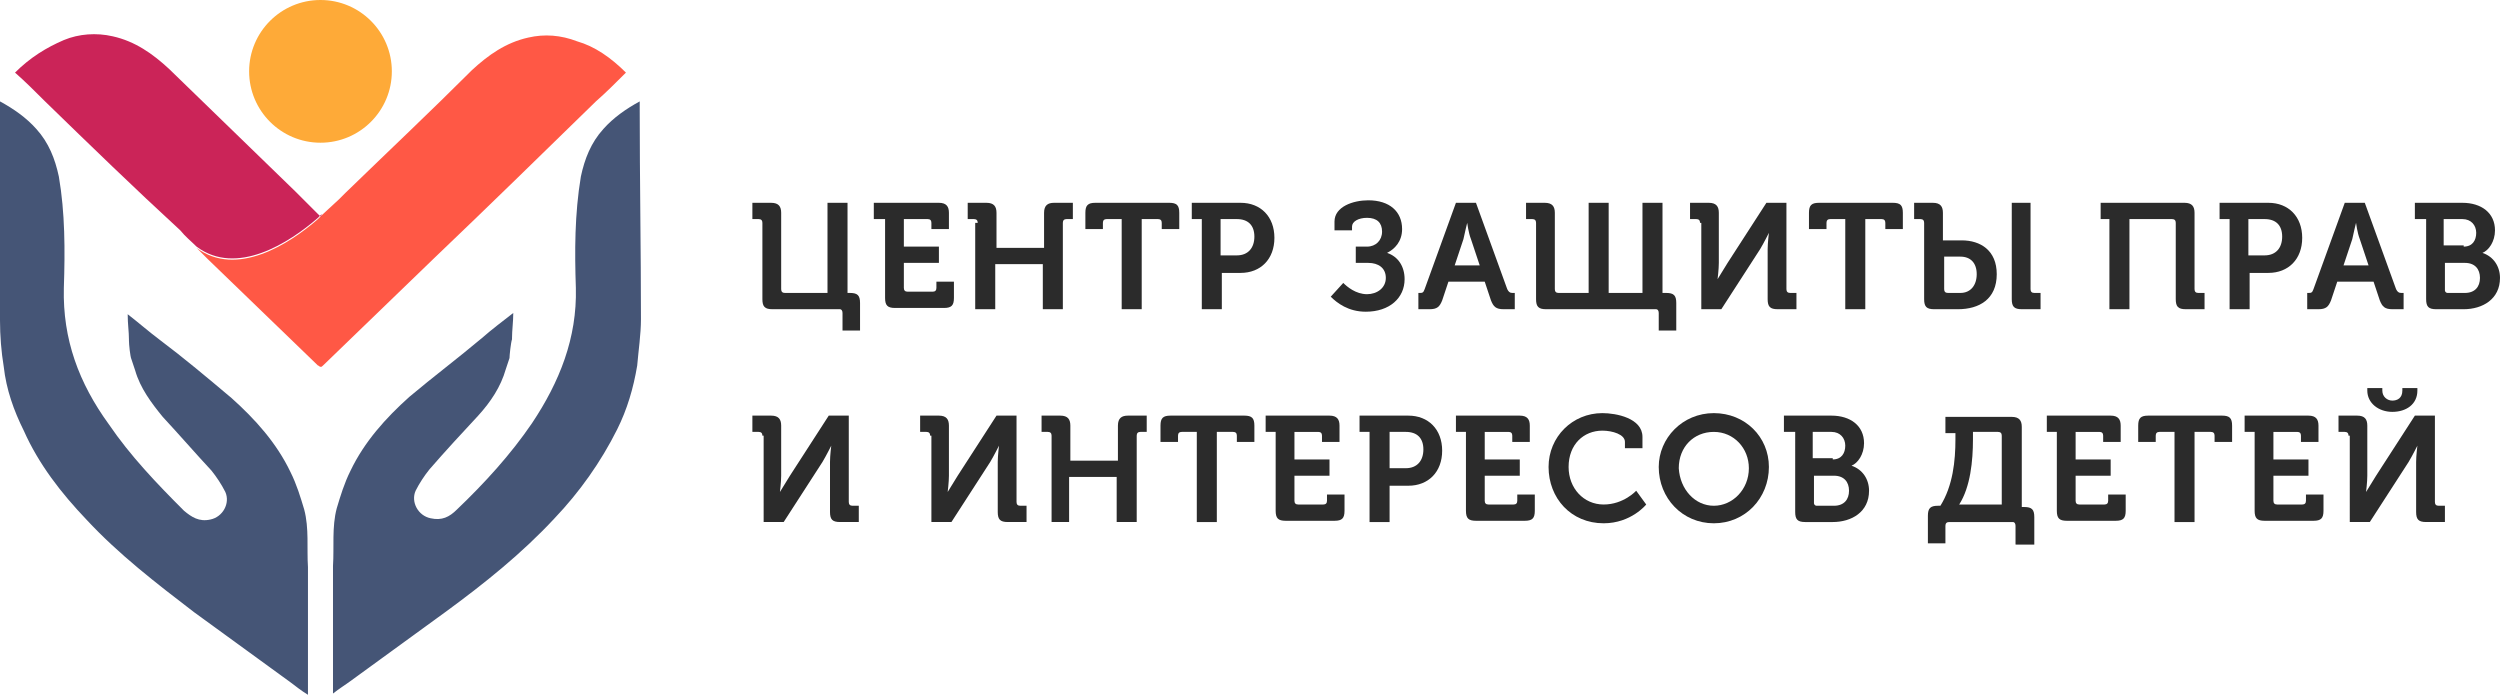<?xml version="1.0" encoding="utf-8"?>
<!-- Generator: Adobe Illustrator 22.0.1, SVG Export Plug-In . SVG Version: 6.00 Build 0)  -->
<svg version="1.1" id="Слой_1" xmlns="http://www.w3.org/2000/svg" xmlns:xlink="http://www.w3.org/1999/xlink" x="0px" y="0px"
	 viewBox="0 0 199.7 55.6" style="enable-background:new 0 0 199.7 55.6;" xml:space="preserve">
<style type="text/css">
	.st0{fill:#2B2B2B;}
	.st1{fill:#455576;}
	.st2{fill:#FEAA38;}
	.st3{fill:#FF5845;}
	.st4{fill:#CB2458;}
</style>
<title>Безымянный-2</title>
<title>Безымянный-2</title>
<title>Безымянный-2</title>
<title>Безымянный-2</title>
<title>Безымянный-2</title>
<title>Безымянный-2</title>
<g>
	<g>
		<path class="st0" d="M60.9,17.8c0-0.2-0.1-0.3-0.3-0.3h-0.5v-1.3h1.5c0.6,0,0.8,0.3,0.8,0.8v6.1c0,0.2,0.1,0.3,0.3,0.3h3.4v-7.2
			h1.6v7.2h0.2c0.6,0,0.8,0.2,0.8,0.8v2.2h-1.4V25c0-0.2-0.1-0.3-0.2-0.3h-5.4c-0.6,0-0.8-0.2-0.8-0.8V17.8z"/>
		<path class="st0" d="M70.6,17.5h-0.8v-1.3H75c0.6,0,0.8,0.3,0.8,0.8v1.3h-1.4v-0.5c0-0.2-0.1-0.3-0.3-0.3h-1.9v2.2H75v1.3h-2.8v2
			c0,0.2,0.1,0.3,0.3,0.3h2c0.2,0,0.3-0.1,0.3-0.3v-0.5h1.4v1.3c0,0.6-0.2,0.8-0.8,0.8h-3.9c-0.6,0-0.8-0.2-0.8-0.8V17.5z"/>
		<path class="st0" d="M78.1,17.8c0-0.2-0.1-0.3-0.3-0.3h-0.5v-1.3h1.5c0.6,0,0.8,0.3,0.8,0.8v2.8h3.8V17c0-0.6,0.3-0.8,0.8-0.8h1.5
			v1.3h-0.5c-0.2,0-0.3,0.1-0.3,0.3v6.9h-1.6v-3.6h-3.8v3.6h-1.6V17.8z"/>
		<path class="st0" d="M89.7,17.5h-1.3c-0.2,0-0.3,0.1-0.3,0.3v0.5h-1.4V17c0-0.6,0.2-0.8,0.8-0.8h5.9c0.6,0,0.8,0.2,0.8,0.8v1.3
			h-1.4v-0.5c0-0.2-0.1-0.3-0.3-0.3h-1.3v7.2h-1.6V17.5z"/>
		<path class="st0" d="M96,17.5h-0.8v-1.3h3.9c1.6,0,2.7,1.1,2.7,2.8s-1.1,2.8-2.7,2.8h-1.5v2.9H96V17.5z M98.8,20.4
			c0.9,0,1.4-0.6,1.4-1.5c0-0.9-0.5-1.4-1.4-1.4h-1.3v2.9H98.8z"/>
		<path class="st0" d="M107.3,22.6c0.3,0.3,1,0.9,1.9,0.9c0.8,0,1.5-0.5,1.5-1.3c0-0.8-0.6-1.2-1.4-1.2h-1v-1.3h0.9
			c0.7,0,1.2-0.5,1.2-1.2c0-0.7-0.4-1.1-1.2-1.1c-0.7,0-1.2,0.3-1.2,0.7v0.3h-1.4v-0.7c0-1.2,1.5-1.7,2.7-1.7c1.7,0,2.7,0.9,2.7,2.3
			c0,1-0.6,1.6-1.2,1.9v0c0.9,0.3,1.4,1.1,1.4,2.1c0,1.5-1.2,2.6-3.1,2.6c-1.4,0-2.3-0.7-2.8-1.2L107.3,22.6z"/>
		<path class="st0" d="M113.2,23.4h0.2c0.2,0,0.3,0,0.4-0.3l2.5-6.9h1.6l2.5,6.9c0.1,0.2,0.2,0.3,0.4,0.3h0.2v1.3h-0.9
			c-0.6,0-0.8-0.2-1-0.7l-0.5-1.5h-2.9l-0.5,1.5c-0.2,0.5-0.4,0.7-1,0.7h-0.9V23.4z M118.2,21.2l-0.7-2.1c-0.2-0.5-0.3-1.3-0.3-1.3
			h0c0,0-0.2,0.8-0.3,1.3l-0.7,2.1H118.2z"/>
		<path class="st0" d="M122.7,17.8c0-0.2-0.1-0.3-0.3-0.3h-0.5v-1.3h1.5c0.6,0,0.8,0.3,0.8,0.8v6.1c0,0.2,0.1,0.3,0.3,0.3h2.4v-7.2
			h1.6v7.2h2.7v-7.2h1.6v7.2h0.3c0.6,0,0.8,0.2,0.8,0.8v2.2h-1.4V25c0-0.2-0.1-0.3-0.2-0.3h-8.8c-0.6,0-0.8-0.2-0.8-0.8V17.8z"/>
		<path class="st0" d="M135.8,17.8c0-0.2-0.1-0.3-0.3-0.3H135v-1.3h1.5c0.6,0,0.8,0.3,0.8,0.8v4c0,0.5-0.1,1.3-0.1,1.3h0
			c0,0,0.5-0.8,0.8-1.3l3.1-4.8h1.6v6.9c0,0.2,0.1,0.3,0.3,0.3h0.5v1.3H142c-0.6,0-0.8-0.2-0.8-0.8v-4c0-0.5,0.1-1.3,0.1-1.3h0
			c0,0-0.4,0.8-0.7,1.3l-3.1,4.8h-1.6V17.8z"/>
		<path class="st0" d="M147.5,17.5h-1.3c-0.2,0-0.3,0.1-0.3,0.3v0.5h-1.4V17c0-0.6,0.2-0.8,0.8-0.8h5.9c0.6,0,0.8,0.2,0.8,0.8v1.3
			h-1.4v-0.5c0-0.2-0.1-0.3-0.3-0.3H149v7.2h-1.6V17.5z"/>
		<path class="st0" d="M153.7,17.8c0-0.2-0.1-0.3-0.3-0.3h-0.5v-1.3h1.5c0.6,0,0.8,0.3,0.8,0.8v2.2h1.5c1.5,0,2.8,0.8,2.8,2.7
			c0,2-1.4,2.8-3.1,2.8h-1.9c-0.6,0-0.8-0.2-0.8-0.8V17.8z M155.6,23.4h1c0.8,0,1.3-0.6,1.3-1.5c0-0.9-0.5-1.4-1.3-1.4h-1.3v2.6
			C155.3,23.3,155.4,23.4,155.6,23.4z M160.6,16.2h1.6v6.9c0,0.2,0.1,0.3,0.3,0.3h0.5v1.3h-1.5c-0.6,0-0.8-0.2-0.8-0.8V16.2z"/>
		<path class="st0" d="M168.6,17.5h-0.8v-1.3h6.7c0.6,0,0.8,0.3,0.8,0.8v6.1c0,0.2,0.1,0.3,0.3,0.3h0.5v1.3h-1.5
			c-0.6,0-0.8-0.2-0.8-0.8v-6.1c0-0.2-0.1-0.3-0.3-0.3h-3.4v7.2h-1.6V17.5z"/>
		<path class="st0" d="M178.1,17.5h-0.8v-1.3h3.9c1.6,0,2.7,1.1,2.7,2.8s-1.1,2.8-2.7,2.8h-1.5v2.9h-1.6V17.5z M180.9,20.4
			c0.9,0,1.4-0.6,1.4-1.5c0-0.9-0.5-1.4-1.4-1.4h-1.3v2.9H180.9z"/>
		<path class="st0" d="M184.2,23.4h0.2c0.2,0,0.3,0,0.4-0.3l2.5-6.9h1.6l2.5,6.9c0.1,0.2,0.2,0.3,0.4,0.3h0.2v1.3h-0.9
			c-0.6,0-0.8-0.2-1-0.7l-0.5-1.5h-2.9l-0.5,1.5c-0.2,0.5-0.4,0.7-1,0.7h-0.9V23.4z M189.2,21.2l-0.7-2.1c-0.2-0.5-0.3-1.3-0.3-1.3
			h0c0,0-0.2,0.8-0.3,1.3l-0.7,2.1H189.2z"/>
		<path class="st0" d="M193.7,17.5h-0.8v-1.3h3.8c1.5,0,2.6,0.8,2.6,2.2c0,0.9-0.5,1.6-1,1.8v0c0.9,0.3,1.4,1.1,1.4,2
			c0,1.7-1.4,2.5-2.9,2.5h-2.2c-0.6,0-0.8-0.2-0.8-0.8V17.5z M196.8,19.7c0.7,0,1-0.5,1-1.1c0-0.6-0.4-1.1-1.1-1.1h-1.5v2.1H196.8z
			 M195.5,23.4h1.4c0.8,0,1.2-0.5,1.2-1.2c0-0.7-0.4-1.2-1.2-1.2h-1.6v2.2C195.3,23.3,195.4,23.4,195.5,23.4z"/>
		<path class="st0" d="M60.9,34.8c0-0.2-0.1-0.3-0.3-0.3h-0.5v-1.3h1.5c0.6,0,0.8,0.3,0.8,0.8v4c0,0.5-0.1,1.3-0.1,1.3h0
			c0,0,0.5-0.8,0.8-1.3l3.1-4.8h1.6v6.9c0,0.2,0.1,0.3,0.3,0.3h0.5v1.3h-1.5c-0.6,0-0.8-0.2-0.8-0.8v-4c0-0.5,0.1-1.3,0.1-1.3h0
			c0,0-0.4,0.8-0.7,1.3l-3.1,4.8h-1.6V34.8z"/>
		<path class="st0" d="M74.3,34.8c0-0.2-0.1-0.3-0.3-0.3h-0.5v-1.3h1.5c0.6,0,0.8,0.3,0.8,0.8v4c0,0.5-0.1,1.3-0.1,1.3h0
			c0,0,0.5-0.8,0.8-1.3l3.1-4.8h1.6v6.9c0,0.2,0.1,0.3,0.3,0.3h0.5v1.3h-1.5c-0.6,0-0.8-0.2-0.8-0.8v-4c0-0.5,0.1-1.3,0.1-1.3h0
			c0,0-0.4,0.8-0.7,1.3l-3.1,4.8h-1.6V34.8z"/>
		<path class="st0" d="M84,34.8c0-0.2-0.1-0.3-0.3-0.3h-0.5v-1.3h1.5c0.6,0,0.8,0.3,0.8,0.8v2.8h3.8V34c0-0.6,0.3-0.8,0.8-0.8h1.5
			v1.3h-0.5c-0.2,0-0.3,0.1-0.3,0.3v6.9h-1.6v-3.6h-3.8v3.6H84V34.8z"/>
		<path class="st0" d="M95.7,34.5h-1.3c-0.2,0-0.3,0.1-0.3,0.3v0.5h-1.4V34c0-0.6,0.2-0.8,0.8-0.8h5.9c0.6,0,0.8,0.2,0.8,0.8v1.3
			h-1.4v-0.5c0-0.2-0.1-0.3-0.3-0.3h-1.3v7.2h-1.6V34.5z"/>
		<path class="st0" d="M101.9,34.5h-0.8v-1.3h5.1c0.6,0,0.8,0.3,0.8,0.8v1.3h-1.4v-0.5c0-0.2-0.1-0.3-0.3-0.3h-1.9v2.2h2.8v1.3h-2.8
			v2c0,0.2,0.1,0.3,0.3,0.3h2c0.2,0,0.3-0.1,0.3-0.3v-0.5h1.4v1.3c0,0.6-0.2,0.8-0.8,0.8h-3.9c-0.6,0-0.8-0.2-0.8-0.8V34.5z"/>
		<path class="st0" d="M109.4,34.5h-0.8v-1.3h3.9c1.6,0,2.7,1.1,2.7,2.8s-1.1,2.8-2.7,2.8H111v2.9h-1.6V34.5z M112.3,37.4
			c0.9,0,1.4-0.6,1.4-1.5c0-0.9-0.5-1.4-1.4-1.4H111v2.9H112.3z"/>
		<path class="st0" d="M117.1,34.5h-0.8v-1.3h5.1c0.6,0,0.8,0.3,0.8,0.8v1.3h-1.4v-0.5c0-0.2-0.1-0.3-0.3-0.3h-1.9v2.2h2.8v1.3h-2.8
			v2c0,0.2,0.1,0.3,0.3,0.3h2c0.2,0,0.3-0.1,0.3-0.3v-0.5h1.4v1.3c0,0.6-0.2,0.8-0.8,0.8h-3.9c-0.6,0-0.8-0.2-0.8-0.8V34.5z"/>
		<path class="st0" d="M128,33c1.1,0,3.2,0.4,3.2,1.9v0.9h-1.4v-0.5c0-0.6-1-0.9-1.8-0.9c-1.5,0-2.7,1.1-2.7,2.9c0,1.7,1.2,3,2.8,3
			c1.6,0,2.6-1.1,2.6-1.1l0.8,1.1c0,0-1.2,1.5-3.4,1.5c-2.6,0-4.4-2-4.4-4.5C123.7,34.9,125.6,33,128,33z"/>
		<path class="st0" d="M136.9,33c2.5,0,4.4,1.9,4.4,4.3c0,2.5-1.9,4.5-4.4,4.5c-2.5,0-4.4-2-4.4-4.5C132.5,35,134.4,33,136.9,33z
			 M136.9,40.4c1.5,0,2.8-1.3,2.8-3c0-1.6-1.2-2.9-2.8-2.9s-2.8,1.2-2.8,2.9C134.2,39.1,135.4,40.4,136.9,40.4z"/>
		<path class="st0" d="M143.3,34.5h-0.8v-1.3h3.8c1.5,0,2.6,0.8,2.6,2.2c0,0.9-0.5,1.6-1,1.8v0c0.9,0.3,1.4,1.1,1.4,2
			c0,1.7-1.4,2.5-2.9,2.5h-2.2c-0.6,0-0.8-0.2-0.8-0.8V34.5z M146.4,36.7c0.7,0,1-0.5,1-1.1c0-0.6-0.4-1.1-1.1-1.1h-1.5v2.1H146.4z
			 M145.1,40.4h1.4c0.8,0,1.2-0.5,1.2-1.2c0-0.7-0.4-1.2-1.2-1.2h-1.6v2.2C144.9,40.3,145,40.4,145.1,40.4z"/>
		<path class="st0" d="M154.8,40.4h0.2c1-1.6,1.2-3.6,1.2-5.3v-0.5h-0.8v-1.3h5.3c0.6,0,0.8,0.3,0.8,0.8v6.4h0.2
			c0.6,0,0.8,0.2,0.8,0.8v2.2H161V42c0-0.2-0.1-0.3-0.2-0.3h-5.1c-0.2,0-0.3,0.1-0.3,0.3v1.4H154v-2.2
			C154,40.6,154.2,40.4,154.8,40.4z M159.9,40.4v-5.6c0-0.2-0.1-0.3-0.3-0.3h-2v0.6c0,1.7-0.2,3.8-1.1,5.2H159.9z"/>
		<path class="st0" d="M164.3,34.5h-0.8v-1.3h5.1c0.6,0,0.8,0.3,0.8,0.8v1.3h-1.4v-0.5c0-0.2-0.1-0.3-0.3-0.3h-1.9v2.2h2.8v1.3h-2.8
			v2c0,0.2,0.1,0.3,0.3,0.3h2c0.2,0,0.3-0.1,0.3-0.3v-0.5h1.4v1.3c0,0.6-0.2,0.8-0.8,0.8h-3.9c-0.6,0-0.8-0.2-0.8-0.8V34.5z"/>
		<path class="st0" d="M173.8,34.5h-1.3c-0.2,0-0.3,0.1-0.3,0.3v0.5h-1.4V34c0-0.6,0.2-0.8,0.8-0.8h5.9c0.6,0,0.8,0.2,0.8,0.8v1.3
			h-1.4v-0.5c0-0.2-0.1-0.3-0.3-0.3h-1.3v7.2h-1.6V34.5z"/>
		<path class="st0" d="M180.1,34.5h-0.8v-1.3h5.1c0.6,0,0.8,0.3,0.8,0.8v1.3h-1.4v-0.5c0-0.2-0.1-0.3-0.3-0.3h-1.9v2.2h2.8v1.3h-2.8
			v2c0,0.2,0.1,0.3,0.3,0.3h2c0.2,0,0.3-0.1,0.3-0.3v-0.5h1.4v1.3c0,0.6-0.2,0.8-0.8,0.8h-3.9c-0.6,0-0.8-0.2-0.8-0.8V34.5z"/>
		<path class="st0" d="M187.6,34.8c0-0.2-0.1-0.3-0.3-0.3h-0.5v-1.3h1.5c0.6,0,0.8,0.3,0.8,0.8v4c0,0.5-0.1,1.3-0.1,1.3h0
			c0,0,0.5-0.8,0.8-1.3l3.1-4.8h1.6v6.9c0,0.2,0.1,0.3,0.3,0.3h0.5v1.3h-1.5c-0.6,0-0.8-0.2-0.8-0.8v-4c0-0.5,0.1-1.3,0.1-1.3h0
			c0,0-0.4,0.8-0.7,1.3l-3.1,4.8h-1.6V34.8z M189.1,31.2V31h1.2v0.2c0,0.5,0.4,0.8,0.8,0.8c0.4,0,0.8-0.2,0.8-0.8V31h1.2v0.2
			c0,1.1-0.9,1.7-2,1.7S189.1,32.2,189.1,31.2z"/>
	</g>
	<g>
		<g>
			<g>
				<path class="st1" d="M24.3,40.7c-0.3-1-0.6-2-1.1-3c-1.1-2.3-2.8-4.2-4.7-5.9c-1.9-1.6-3.8-3.2-5.8-4.7c-0.8-0.6-1.6-1.3-2.5-2
					c0,0.8,0.1,1.4,0.1,2l0,0c0,0,0,0,0,0c0,0,0,0,0,0.1c0,0,0,0,0,0c0,0.3,0.1,1.3,0.2,1.5c0,0,0,0,0,0c0.1,0.3,0.2,0.6,0.3,0.9
					c0.4,1.4,1.3,2.6,2.2,3.7c1.3,1.4,2.6,2.9,3.9,4.3c0.4,0.5,0.8,1.1,1.1,1.7c0.4,0.9-0.2,2-1.2,2.2c-0.9,0.2-1.5-0.2-2.1-0.7
					c-2.2-2.2-4.3-4.4-6-6.9C6.3,30.6,5,27.1,5.1,23c0.1-3,0.1-6-0.4-8.9c-0.3-1.4-0.8-2.7-1.8-3.8C2.1,9.4,1.1,8.7,0,8.1
					c0,0.3,0,0.4,0,0.6C0,14.3,0,20,0,25.6c0,1.2,0.1,2.5,0.3,3.7c0.2,1.8,0.8,3.5,1.6,5.1c1.2,2.7,3,5,5,7.1
					c2.6,2.8,5.6,5.1,8.6,7.4c2.6,1.9,5.1,3.7,7.7,5.6c0.4,0.3,0.9,0.7,1.4,1c0-0.3,0-0.5,0-0.6c0-3.2,0-6.4,0-9.6
					C24.5,43.8,24.7,42.2,24.3,40.7z"/>
				<path class="st1" d="M51.1,8.7c0-0.2,0-0.3,0-0.6c-1.1,0.6-2.1,1.3-2.9,2.2c-1,1.1-1.5,2.4-1.8,3.8c-0.5,3-0.5,6-0.4,8.9
					c0.1,4-1.3,7.5-3.5,10.8c-1.7,2.5-3.8,4.8-6,6.9c-0.6,0.6-1.2,0.9-2.1,0.7c-1-0.2-1.6-1.3-1.2-2.2c0.3-0.6,0.7-1.2,1.1-1.7
					c1.3-1.5,2.6-2.9,3.9-4.3c1-1.1,1.8-2.3,2.2-3.7c0.1-0.3,0.2-0.6,0.3-0.9c0,0,0,0,0,0c0-0.2,0.1-1.2,0.2-1.5c0,0,0,0,0,0
					c0,0,0,0,0-0.1c0,0,0,0,0,0l0,0c0-0.6,0.1-1.3,0.1-2c-0.9,0.7-1.7,1.3-2.5,2c-1.9,1.6-3.9,3.1-5.8,4.7c-1.9,1.7-3.6,3.6-4.7,5.9
					c-0.5,1-0.8,2-1.1,3c-0.4,1.5-0.2,3.1-0.3,4.6c0,3.2,0,6.4,0,9.6c0,0.2,0,0.4,0,0.6c0.5-0.4,1-0.7,1.4-1
					c2.6-1.9,5.1-3.7,7.7-5.6c3-2.2,6-4.6,8.6-7.4c2-2.1,3.7-4.5,5-7.1c0.8-1.6,1.3-3.3,1.6-5.1c0.1-1.2,0.3-2.5,0.3-3.7
					C51.2,20,51.1,14.3,51.1,8.7z"/>
			</g>
		</g>
		<circle class="st2" cx="25.6" cy="5.7" r="5.7"/>
		<g>
			<path class="st3" d="M50,5.8c-0.8,0.8-1.6,1.6-2.4,2.3c-4.3,4.2-8.6,8.4-13,12.6c-2.9,2.8-5.9,5.7-8.8,8.5
				c-0.1,0.1-0.1,0.1-0.2,0.1c-0.1,0-0.1-0.1-0.2-0.1c-2.9-2.8-5.9-5.7-8.8-8.5c-0.3-0.3-0.6-0.6-0.9-0.9c3.2,2.4,7.4-0.3,9.7-2.3
				l0,0l0.2-0.2l0.1-0.1l0.1-0.1l1.3-1.2l0.2-0.2c0.1-0.1,0.2-0.2,0.3-0.3c3.4-3.3,6.8-6.5,10.1-9.8c1.3-1.2,2.7-2.2,4.5-2.6
				c1.3-0.3,2.6-0.2,3.9,0.3C47.5,3.7,48.8,4.6,50,5.8z"/>
			<path class="st4" d="M25.7,17.1l-0.1,0.1l-0.2,0.2l0,0c-2.3,2-6.5,4.7-9.7,2.3c0,0,0,0,0,0c-0.4-0.4-0.9-0.8-1.3-1.3c0,0,0,0,0,0
				C10.7,15,7.2,11.6,3.6,8.1C2.8,7.3,2,6.5,1.2,5.8c1.2-1.2,2.5-2,3.9-2.6C6.3,2.7,7.7,2.6,9,2.9c1.8,0.4,3.2,1.4,4.5,2.6
				c3.4,3.3,6.7,6.5,10.1,9.8h0l1.1,1.1l0.7,0.7c0.1,0.1,0.2,0.2,0.3,0.2C25.6,17.2,25.7,17.2,25.7,17.1z"/>
		</g>
	</g>
</g>
</svg>
